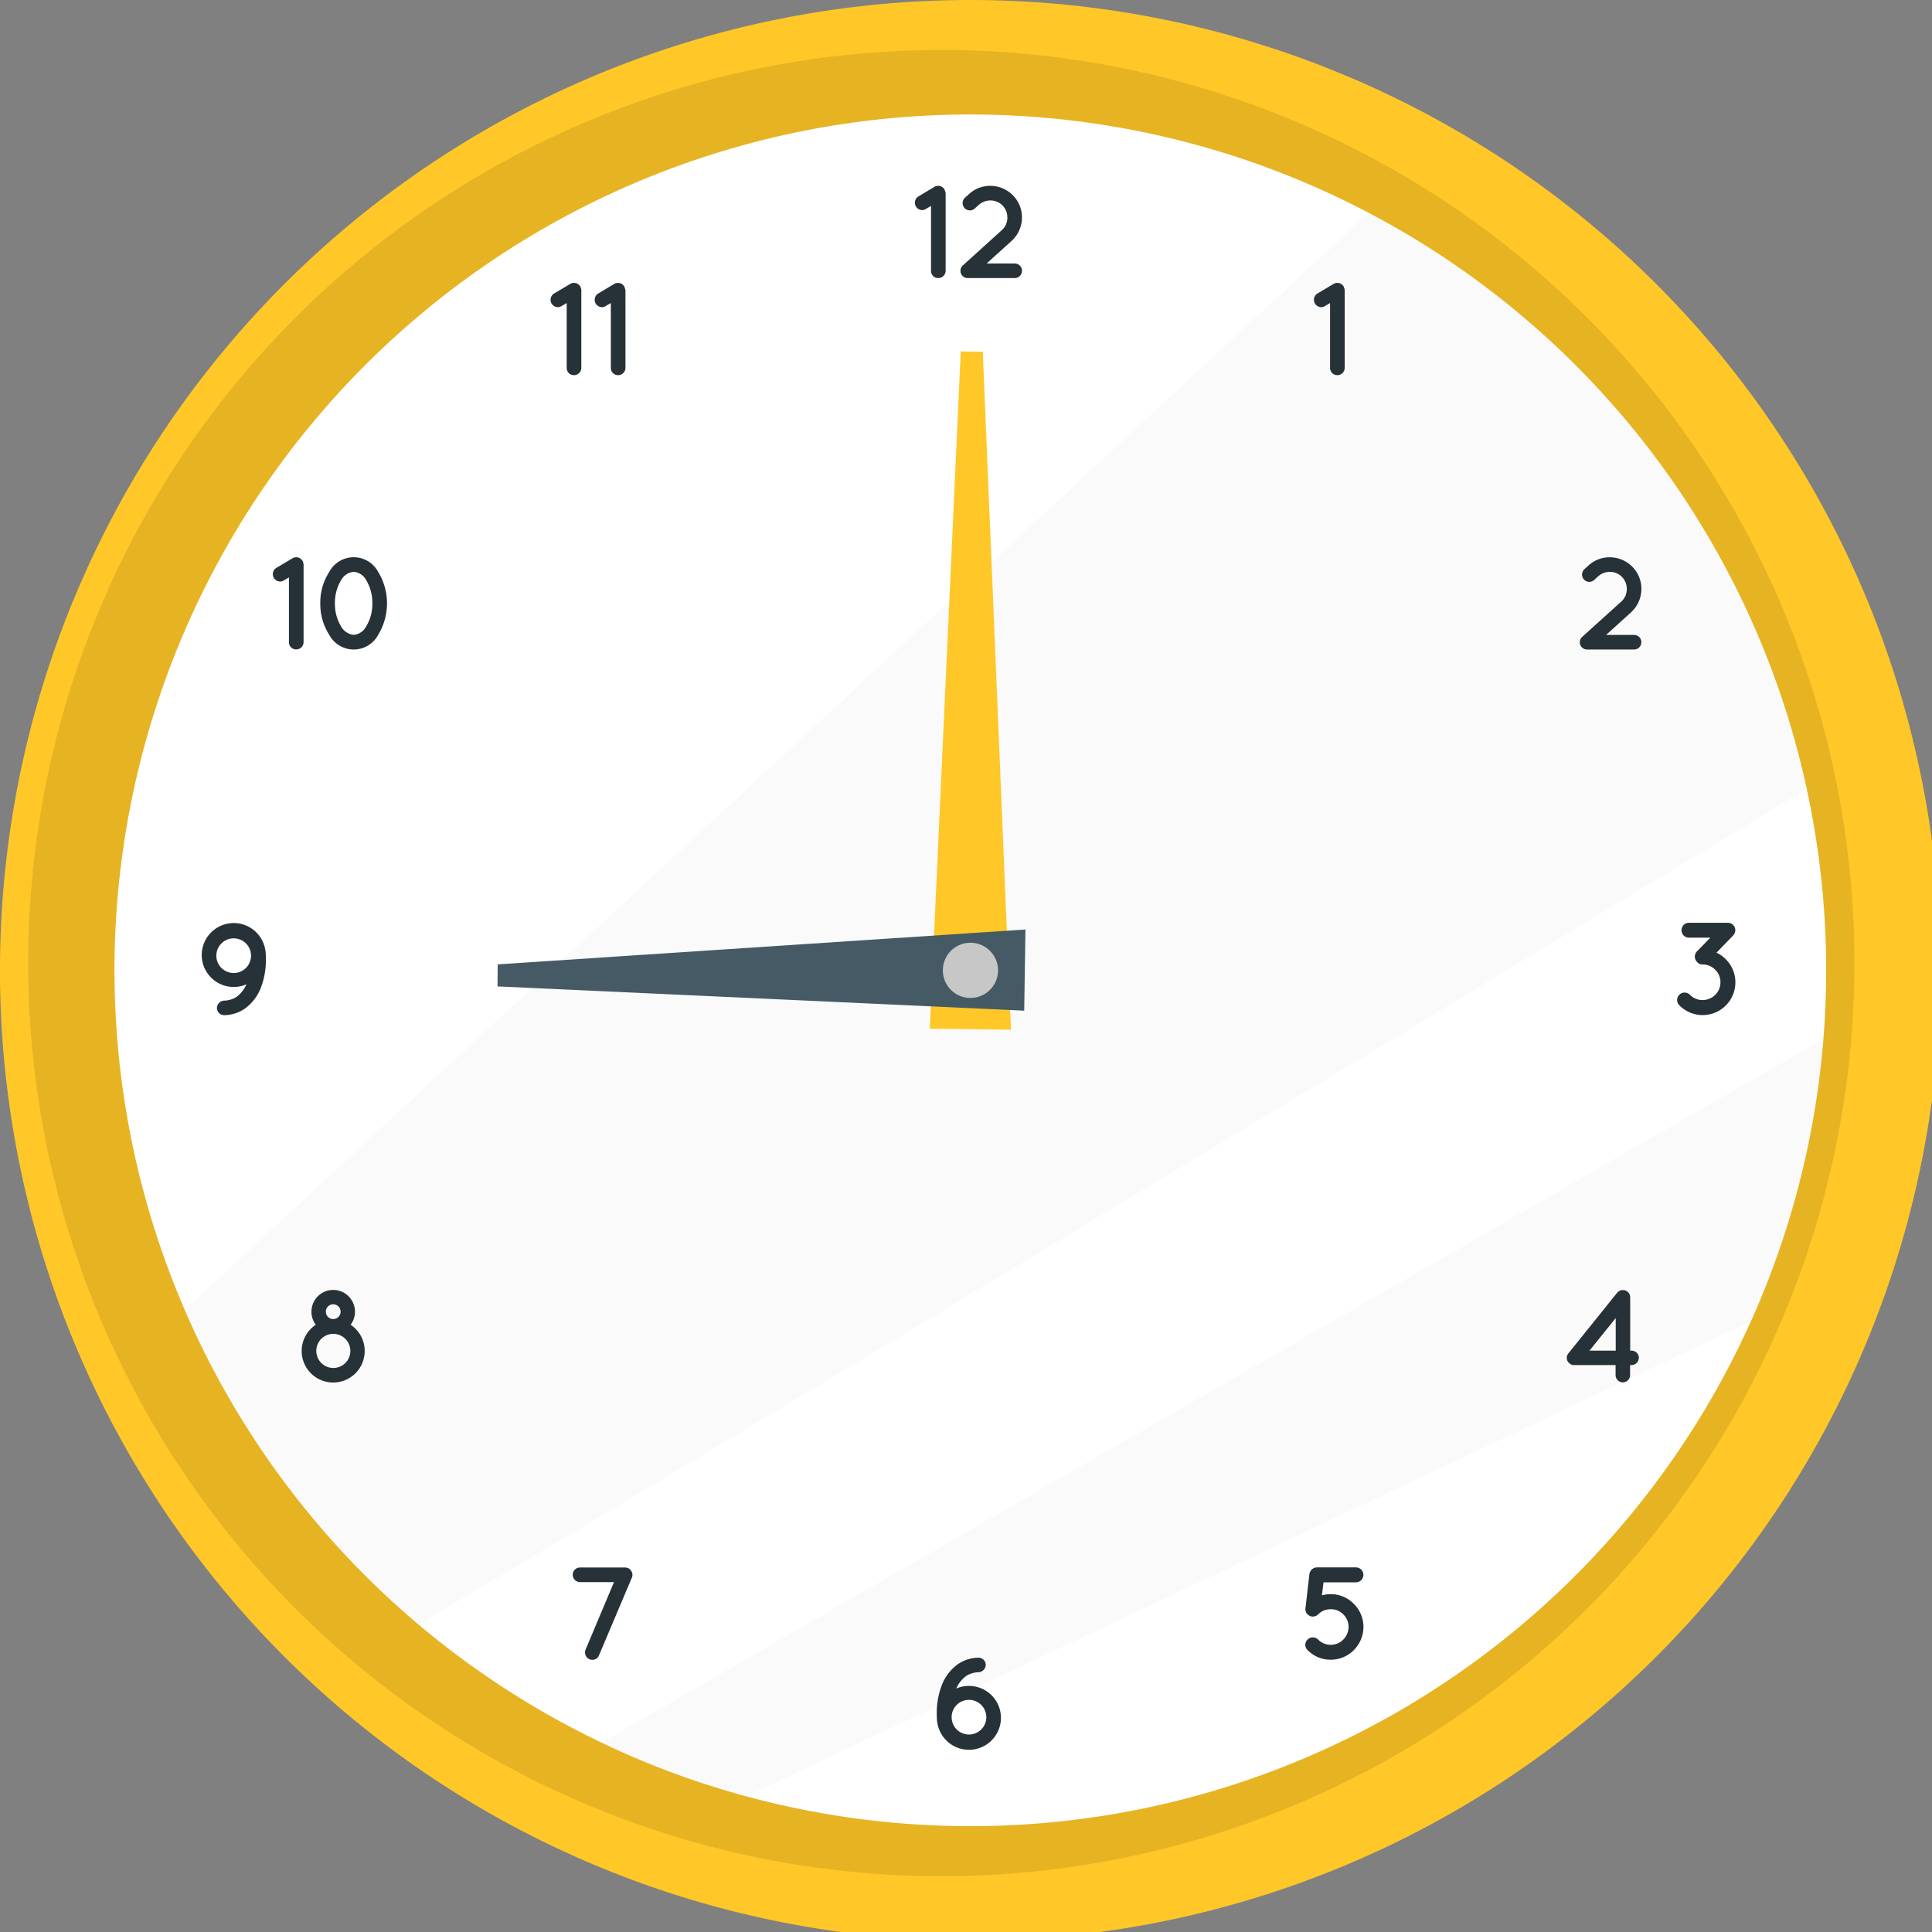<svg id="promise_ic1" xmlns="http://www.w3.org/2000/svg" xmlns:xlink="http://www.w3.org/1999/xlink" width="84" height="84" viewBox="0 0 84 84">
  <rect x="0" y="0" width="84" height="84" fill="#808080" stroke="none"/>
  <defs>
    <clipPath id="clip-path">
      <rect id="長方形_13316" data-name="長方形 13316" width="84" height="84" fill="none"/>
    </clipPath>
    <clipPath id="clip-path-3">
      <rect id="長方形_13311" data-name="長方形 13311" width="79.404" height="79.404" fill="none"/>
    </clipPath>
    <clipPath id="clip-path-4">
      <rect id="長方形_13314" data-name="長方形 13314" width="71.247" height="68.856" fill="none"/>
    </clipPath>
    <clipPath id="clip-path-5">
      <rect id="長方形_13312" data-name="長方形 13312" width="70.525" height="61.382" fill="none"/>
    </clipPath>
    <clipPath id="clip-path-6">
      <rect id="長方形_13313" data-name="長方形 13313" width="53.132" height="32.941" fill="none"/>
    </clipPath>
  </defs>
  <g id="グループ_97038" data-name="グループ 97038" clip-path="url(#clip-path)">
    <g id="グループ_97037" data-name="グループ 97037">
      <g id="グループ_97036" data-name="グループ 97036" clip-path="url(#clip-path)">
        <path id="パス_103989" data-name="パス 103989" d="M84.377,42.189A42.189,42.189,0,1,1,42.189,0,42.189,42.189,0,0,1,84.377,42.189" fill="#ffc727"/>
        <g id="グループ_97026" data-name="グループ 97026" transform="translate(1.223 2.171)" opacity="0.1">
          <g id="グループ_97025" data-name="グループ 97025">
            <g id="グループ_97024" data-name="グループ 97024" clip-path="url(#clip-path-3)">
              <path id="パス_103990" data-name="パス 103990" d="M83.655,47.246a39.7,39.7,0,1,1-39.7-39.7,39.7,39.7,0,0,1,39.7,39.7" transform="translate(-4.251 -7.544)"/>
            </g>
          </g>
        </g>
        <path id="パス_103991" data-name="パス 103991" d="M91.72,54.511A37.21,37.21,0,1,1,54.511,17.3a37.209,37.209,0,0,1,37.21,37.21" transform="translate(-12.322 -12.322)" fill="#fff"/>
        <g id="グループ_97035" data-name="グループ 97035" transform="translate(8.03 9.25)" opacity="0.5">
          <g id="グループ_97034" data-name="グループ 97034">
            <g id="グループ_97033" data-name="グループ 97033" clip-path="url(#clip-path-4)">
              <g id="グループ_97029" data-name="グループ 97029" opacity="0.5">
                <g id="グループ_97028" data-name="グループ 97028">
                  <g id="グループ_97027" data-name="グループ 97027" clip-path="url(#clip-path-5)">
                    <path id="パス_103992" data-name="パス 103992" d="M98.428,57.182C81.484,67.449,53.636,84.29,38.071,93.522A37.24,37.24,0,0,1,27.9,79.851L79.382,32.14A37.253,37.253,0,0,1,98.428,57.182" transform="translate(-27.903 -32.14)" fill="#ebebeb"/>
                  </g>
                </g>
              </g>
              <g id="グループ_97032" data-name="グループ 97032" transform="translate(18.116 35.915)" opacity="0.5">
                <g id="グループ_97031" data-name="グループ 97031">
                  <g id="グループ_97030" data-name="グループ 97030" clip-path="url(#clip-path-6)">
                    <path id="パス_103993" data-name="パス 103993" d="M143.983,156.938a36.979,36.979,0,0,1-3.141,12.279l-43.69,20.662a36.553,36.553,0,0,1-6.3-2.337c13.68-7.908,38.012-21.908,53.131-30.6" transform="translate(-90.852 -156.938)" fill="#ebebeb"/>
                  </g>
                </g>
              </g>
            </g>
          </g>
        </g>
        <path id="パス_103994" data-name="パス 103994" d="M142.77,53.1l1.224,29.479-3.53-.043,1.348-29.447Z" transform="translate(-100.04 -37.81)" fill="#ffc727"/>
        <path id="パス_103995" data-name="パス 103995" d="M75.153,141.942,98.1,140.426l-.054,3.529-22.9-1.055Z" transform="translate(-53.515 -100.013)" fill="#455a64"/>
        <path id="パス_103996" data-name="パス 103996" d="M144.82,143.615a1.2,1.2,0,1,1-1.2-1.2,1.2,1.2,0,0,1,1.2,1.2" transform="translate(-101.427 -101.426)" fill="#c7c7c7"/>
        <path id="パス_103997" data-name="パス 103997" d="M139.538,28.387v3.381a.319.319,0,0,1-.321.315.311.311,0,0,1-.315-.315V28.949l-.229.132a.286.286,0,0,1-.16.046.321.321,0,0,1-.166-.59l.7-.418c.006-.006.017-.006.023-.012s.018-.012.029-.017.022-.005.034-.005a.035.035,0,0,1,.023-.006.1.1,0,0,1,.04-.006h.063a.034.034,0,0,0,.023.006.065.065,0,0,1,.035.011.033.033,0,0,1,.022.006c.017.012.023.017.035.017a.076.076,0,0,0,.023.017c.006.006.017.012.023.017s.017.017.023.023a.085.085,0,0,1,.017.023l.023.023.006.011c0,.006.005.012.005.017s.011.017.011.029.006.023.012.028a.25.25,0,0,0,.006.029.048.048,0,0,0,.012.04Z" transform="translate(-98.423 -19.993)" fill="#263238"/>
        <path id="パス_103998" data-name="パス 103998" d="M147.776,31.768a.311.311,0,0,1-.315.315h-2.04a.308.308,0,0,1-.235-.1.316.316,0,0,1,.017-.447L146.9,30a.719.719,0,0,0,.241-.55.742.742,0,0,0-.189-.5.728.728,0,0,0-.55-.241.753.753,0,0,0-.5.189l-.178.16a.312.312,0,0,1-.447-.023.317.317,0,0,1,.023-.447l.178-.16a1.353,1.353,0,0,1,.923-.355,1.38,1.38,0,0,1,1.02.453,1.353,1.353,0,0,1,.355.923,1.38,1.38,0,0,1-.452,1.02l-1.083.98h1.221a.316.316,0,0,1,.315.321" transform="translate(-103.343 -19.993)" fill="#263238"/>
        <path id="パス_103999" data-name="パス 103999" d="M199.824,43.054v3.381a.319.319,0,0,1-.321.315.311.311,0,0,1-.315-.315V43.616l-.229.132a.288.288,0,0,1-.16.046.321.321,0,0,1-.167-.59l.705-.418c.006-.006.017-.006.023-.012s.017-.012.029-.017.023-.005.034-.005a.035.035,0,0,1,.023-.006.1.1,0,0,1,.04-.006h.063a.034.034,0,0,0,.023.006.063.063,0,0,1,.035.011.033.033,0,0,1,.023.006c.018.012.023.017.035.017a.081.081,0,0,0,.023.017c.006.006.017.012.023.017s.017.017.023.023a.079.079,0,0,1,.017.023l.023.023.006.011c0,.006.005.012.005.017s.012.017.012.029.006.023.011.028a.239.239,0,0,0,.006.029.048.048,0,0,0,.012.04Z" transform="translate(-141.359 -30.439)" fill="#263238"/>
        <path id="パス_104000" data-name="パス 104000" d="M84.495,43.054v3.381a.319.319,0,0,1-.321.315.311.311,0,0,1-.315-.315V43.616l-.229.132a.287.287,0,0,1-.16.046.321.321,0,0,1-.166-.59l.705-.418c.006-.006.017-.006.023-.012s.017-.012.029-.017.023-.005.034-.005a.035.035,0,0,1,.023-.006.1.1,0,0,1,.04-.006h.063a.035.035,0,0,0,.023.006.064.064,0,0,1,.035.011.034.034,0,0,1,.023.006c.017.012.023.017.034.017a.08.08,0,0,0,.023.017c.006.006.017.012.023.017s.017.017.023.023a.079.079,0,0,1,.017.023l.023.023.006.011c0,.006.006.012.006.017a.06.06,0,0,1,.011.029c.006.012.006.023.012.028a.249.249,0,0,0,.006.029.048.048,0,0,0,.012.04Z" transform="translate(-59.22 -30.439)" fill="#263238"/>
        <path id="パス_104001" data-name="パス 104001" d="M91.165,43.054v3.381a.319.319,0,0,1-.321.315.311.311,0,0,1-.315-.315V43.616l-.229.132a.288.288,0,0,1-.161.046.321.321,0,0,1-.166-.59l.7-.418c.006-.006.017-.006.023-.012s.017-.012.028-.017.023-.005.035-.005a.034.034,0,0,1,.023-.006.1.1,0,0,1,.04-.006h.063a.035.035,0,0,0,.023.006.065.065,0,0,1,.035.011.033.033,0,0,1,.022.006c.018.012.023.017.035.017a.076.076,0,0,0,.023.017c.006.006.017.012.023.017a.086.086,0,0,1,.023.023.07.07,0,0,1,.017.023l.023.023.006.011c0,.006.006.012.006.017s.011.017.011.029.005.023.012.028a.26.26,0,0,0,.005.029.047.047,0,0,0,.012.04Z" transform="translate(-63.971 -30.439)" fill="#263238"/>
        <path id="パス_104002" data-name="パス 104002" d="M241.348,87.884a.311.311,0,0,1-.315.315h-2.04a.309.309,0,0,1-.235-.1.316.316,0,0,1,.018-.447l1.7-1.536a.718.718,0,0,0,.241-.55.744.744,0,0,0-.189-.5.728.728,0,0,0-.55-.241.754.754,0,0,0-.5.189l-.178.161a.312.312,0,0,1-.447-.023.317.317,0,0,1,.023-.447l.178-.16a1.354,1.354,0,0,1,.923-.355,1.38,1.38,0,0,1,1.02.453,1.353,1.353,0,0,1,.355.923,1.38,1.38,0,0,1-.453,1.02l-1.083.98h1.22a.316.316,0,0,1,.315.321" transform="translate(-169.987 -59.96)" fill="#263238"/>
        <path id="パス_104003" data-name="パス 104003" d="M42.535,84.5v3.381a.319.319,0,0,1-.321.315.311.311,0,0,1-.315-.315V85.066l-.229.132a.287.287,0,0,1-.16.046.321.321,0,0,1-.166-.59l.705-.418c.006-.006.017-.006.023-.012s.017-.012.029-.017.023-.005.034-.005a.035.035,0,0,1,.023-.006.1.1,0,0,1,.04-.006h.063a.035.035,0,0,0,.023.006.064.064,0,0,1,.035.011.034.034,0,0,1,.023.006c.017.012.023.017.034.017a.077.077,0,0,0,.023.017c.005.006.017.011.023.017s.017.017.023.023a.079.079,0,0,1,.017.023l.023.023.006.011c0,.006.006.012.006.017a.06.06,0,0,1,.011.029c.006.012.006.023.012.028a.25.25,0,0,0,.006.029.048.048,0,0,0,.012.04Z" transform="translate(-29.336 -59.96)" fill="#263238"/>
        <path id="パス_104004" data-name="パス 104004" d="M48.391,86.194a2.454,2.454,0,0,1,.39-1.37,1.206,1.206,0,0,1,2.126,0,2.635,2.635,0,0,1,0,2.739,1.206,1.206,0,0,1-2.126,0,2.469,2.469,0,0,1-.39-1.37m2.263,0a1.9,1.9,0,0,0-.275-1.02.665.665,0,0,0-.533-.35.689.689,0,0,0-.544.35,1.9,1.9,0,0,0-.275,1.02,1.878,1.878,0,0,0,.275,1.014.7.7,0,0,0,.544.355.674.674,0,0,0,.533-.355,1.878,1.878,0,0,0,.275-1.014" transform="translate(-34.465 -59.96)" fill="#263238"/>
        <path id="パス_104005" data-name="パス 104005" d="M30.477,140.832a1.391,1.391,0,0,1,2.774-.143c0,.006,0,.006.005.012.006.109.012.218.012.327a3.361,3.361,0,0,1-.2,1.175,2.009,2.009,0,0,1-.739.98,1.641,1.641,0,0,1-.86.269.32.32,0,0,1-.332-.3.332.332,0,0,1,.309-.332,1.05,1.05,0,0,0,.539-.16,1.326,1.326,0,0,0,.435-.55,1.349,1.349,0,0,1-.55.115,1.389,1.389,0,0,1-1.393-1.387m.636,0a.754.754,0,1,0,1.507,0,.754.754,0,0,0-1.507,0" transform="translate(-21.706 -99.314)" fill="#263238"/>
        <path id="パス_104006" data-name="パス 104006" d="M255.512,141.007a1.4,1.4,0,0,1,.418,1,1.422,1.422,0,0,1-2.43,1.008.324.324,0,1,1,.458-.458.763.763,0,0,0,.544.224.785.785,0,0,0,.55-.224.767.767,0,0,0,.229-.55.746.746,0,0,0-.229-.545.768.768,0,0,0-.544-.229.283.283,0,0,1-.235-.1c-.005,0-.005,0-.005-.006a.325.325,0,0,1-.012-.458l.585-.6h-.929a.324.324,0,0,1,0-.648H255.6a.322.322,0,0,1,.327.321.34.34,0,0,1-.04.155.4.4,0,0,1-.057.08l-.722.745a1.3,1.3,0,0,1,.4.281" transform="translate(-180.479 -99.3)" fill="#263238"/>
        <path id="パス_104007" data-name="パス 104007" d="M239.838,197.845a.315.315,0,0,1-.321.315h-.058v.436a.315.315,0,0,1-.63,0v-.436h-1.805a.28.28,0,0,1-.195-.069.307.307,0,0,1-.051-.441l2.12-2.636c.006,0,.006-.005.012-.011a.08.08,0,0,0,.017-.023.06.06,0,0,0,.028-.017c.006-.006.017-.012.023-.017a.059.059,0,0,1,.034-.012c.006-.012.012-.017.023-.017s.017-.006.034-.012a.037.037,0,0,0,.023-.005h.1a.054.054,0,0,0,.029.005c.006.006.023.006.035.012s.017.006.023.006.023.017.029.023.017.011.029.017a.005.005,0,0,1,.005.005c.006,0,.018.006.018.012l.023.023c.006.006.011.017.017.023a.168.168,0,0,1,.023.029.043.043,0,0,0,.012.023.292.292,0,0,1,.011.035c0,.005.006.017.006.023a.061.061,0,0,1,.006.034c0,.012.006.017.006.029v2.333h.058a.319.319,0,0,1,.321.315m-1.008-1.731-1.141,1.416h1.141Z" transform="translate(-168.586 -138.809)" fill="#263238"/>
        <path id="パス_104008" data-name="パス 104008" d="M48.318,197.547a1.37,1.37,0,1,1-2.126-1.141.926.926,0,0,1-.189-.567.946.946,0,0,1,1.892,0,.926.926,0,0,1-.189.567,1.375,1.375,0,0,1,.613,1.141m-.624,0a.746.746,0,0,0-.739-.745.742.742,0,1,0,0,1.484.741.741,0,0,0,.739-.739m-1.066-1.708a.321.321,0,1,0,.642,0,.321.321,0,0,0-.642,0" transform="translate(-32.462 -138.809)" fill="#263238"/>
        <path id="パス_104009" data-name="パス 104009" d="M199.311,238.4a1.4,1.4,0,0,1,.418,1.009,1.425,1.425,0,0,1-.418,1,1.4,1.4,0,0,1-1,.418H198.3a1.387,1.387,0,0,1-1-.418.315.315,0,0,1,0-.458.326.326,0,0,1,.459,0,.767.767,0,0,0,1.094,0,.778.778,0,0,0,.229-.544.748.748,0,0,0-.229-.55.739.739,0,0,0-.544-.224.761.761,0,0,0-.55.224.326.326,0,0,1-.459,0c-.023-.023-.04-.052-.063-.075,0-.012,0-.018-.005-.018a.044.044,0,0,0-.012-.028c0-.017-.005-.029-.005-.04s-.006-.006-.006-.012a.29.29,0,0,1,0-.1l.172-1.484a.348.348,0,0,1,.143-.229c.011-.005.017-.005.023-.011s.012-.006.017-.012a.317.317,0,0,1,.149-.034h1.69a.324.324,0,1,1,0,.648h-1.41l-.069.567a1.48,1.48,0,0,1,.384-.052,1.4,1.4,0,0,1,1,.418" transform="translate(-140.449 -168.666)" fill="#263238"/>
        <path id="パス_104010" data-name="パス 104010" d="M89.1,237.255l-1.433,3.387a.3.3,0,0,1-.292.189.317.317,0,0,1-.12-.023.325.325,0,0,1-.172-.413l1.238-2.94H86.842a.323.323,0,0,1-.315-.321.314.314,0,0,1,.315-.315h1.966a.215.215,0,0,1,.058.006.52.52,0,0,1,.12.046l.017.017a.045.045,0,0,1,.023.023c.006.011.017.017.023.023a.08.08,0,0,0,.017.023.06.06,0,0,1,.012.029.1.1,0,0,0,.023.029c0,.006.006.023.006.029s.005.017.012.028a.463.463,0,0,1,0,.126c-.006.023-.012.04-.017.057" transform="translate(-61.626 -168.666)" fill="#263238"/>
        <path id="パス_104011" data-name="パス 104011" d="M144.313,253.06a1.391,1.391,0,0,1-2.774.143c0-.005,0-.005-.006-.012-.006-.109-.011-.218-.011-.327a3.356,3.356,0,0,1,.2-1.175,2.005,2.005,0,0,1,.739-.98,1.64,1.64,0,0,1,.86-.269.32.32,0,0,1,.332.3.332.332,0,0,1-.309.332,1.053,1.053,0,0,0-.539.161,1.317,1.317,0,0,0-.435.55,1.349,1.349,0,0,1,.55-.115,1.389,1.389,0,0,1,1.393,1.387m-.636,0a.754.754,0,1,0-1.507,0,.754.754,0,0,0,1.507,0" transform="translate(-100.794 -178.367)" fill="#263238"/>
      </g>
    </g>
  </g>
</svg>
